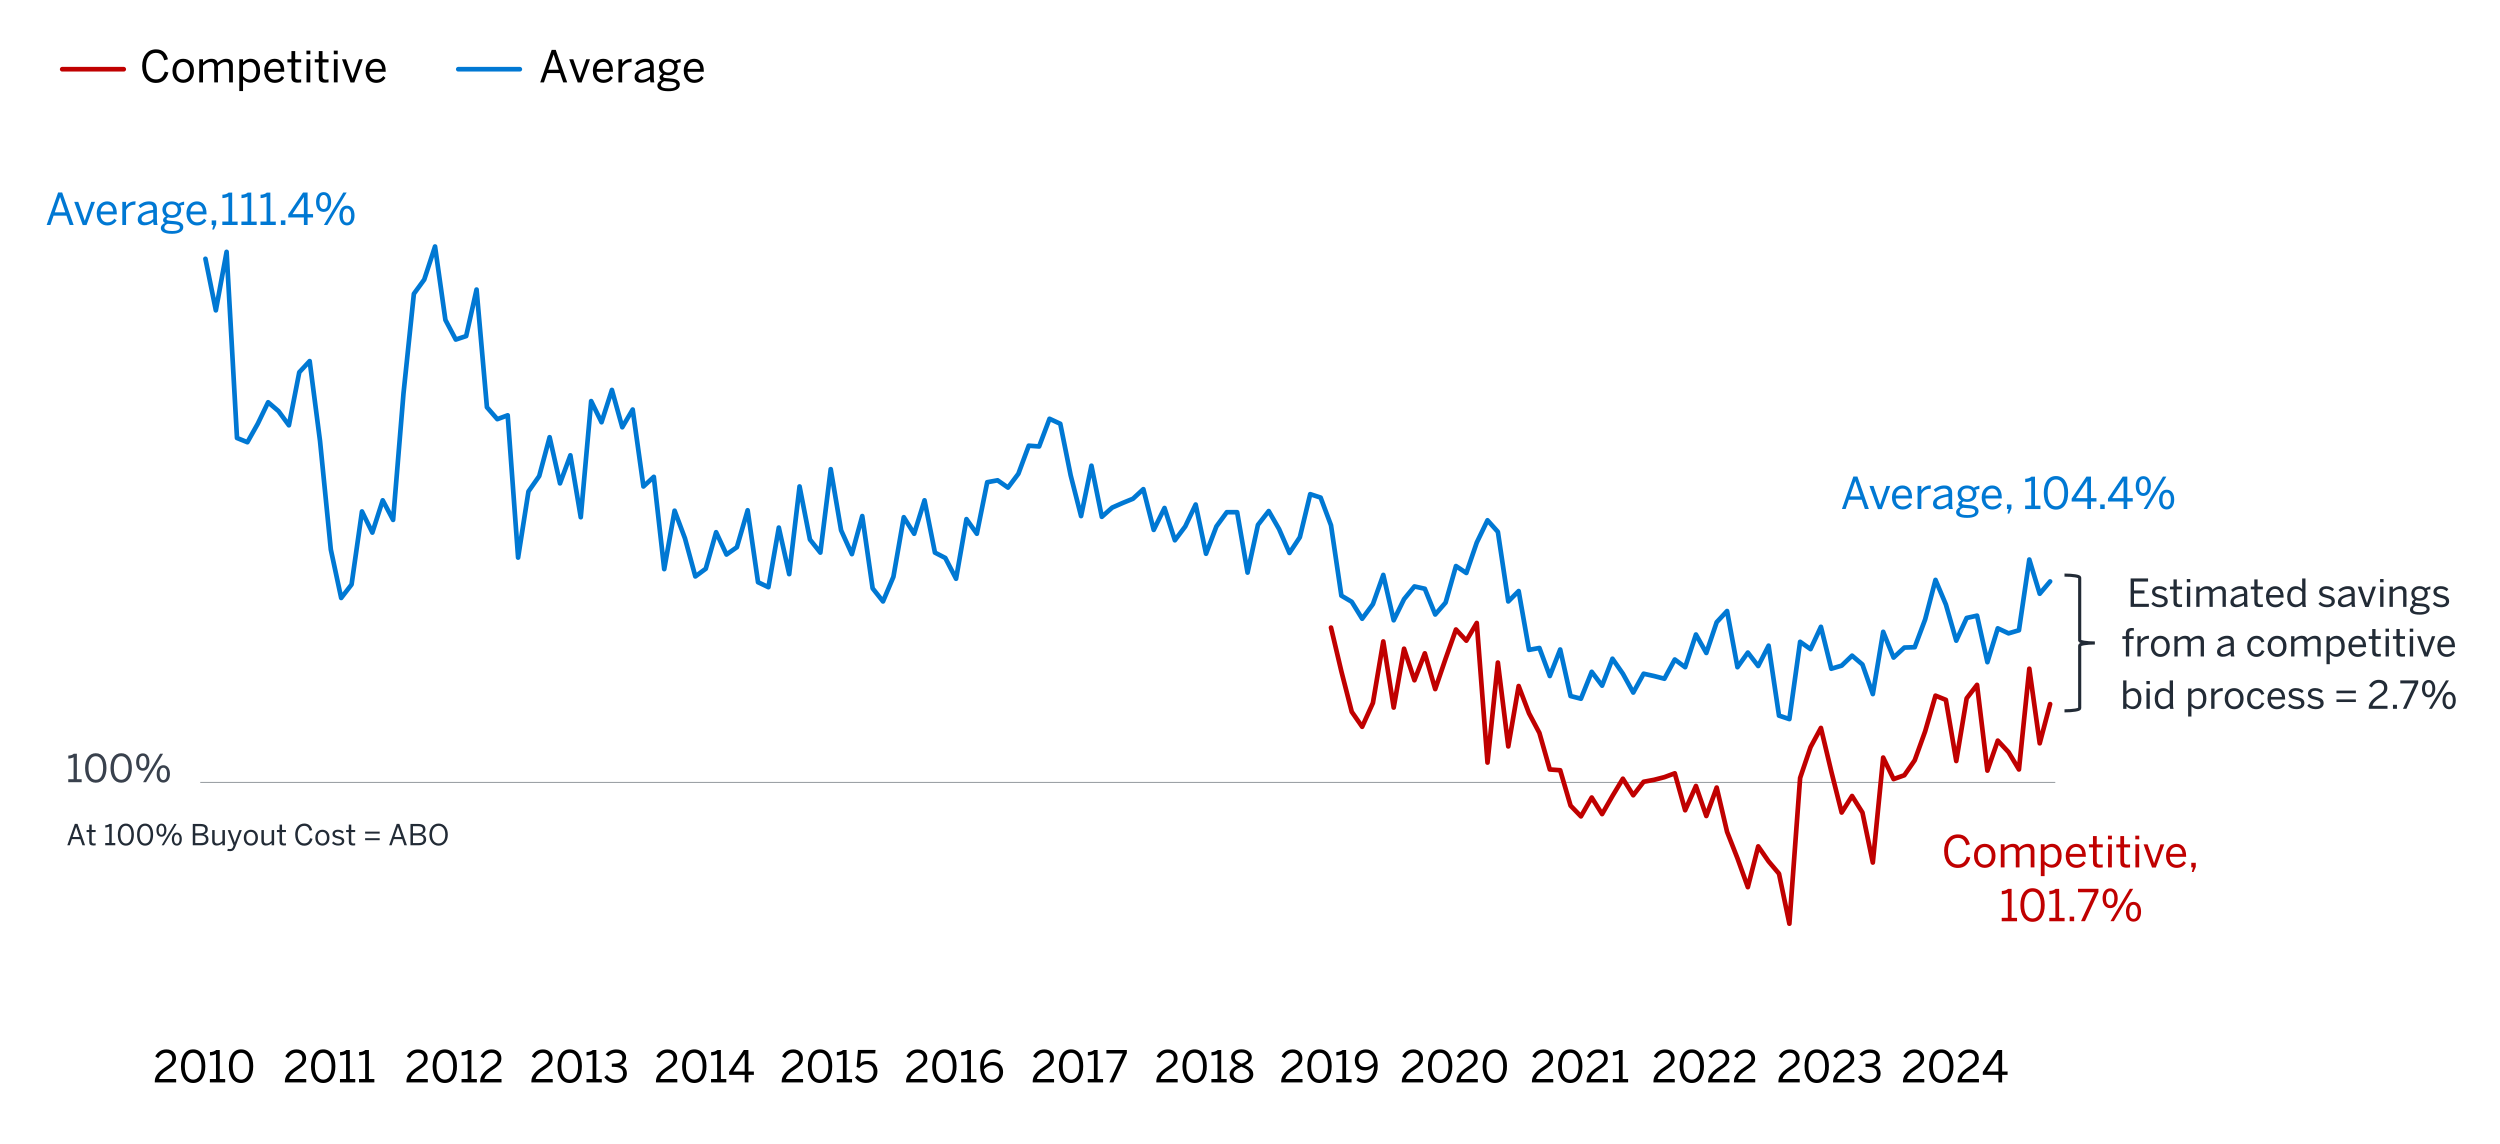 <?xml version="1.0" encoding="UTF-8"?><svg id="a" xmlns="http://www.w3.org/2000/svg" viewBox="0 0 800 366"><defs><style>.b{fill:#c00000;}.c{fill:#222b36;}.d{stroke:#7a8086;stroke-width:.25px;}.d,.e,.f,.g{fill:none;}.d,.f,.g{stroke-linejoin:round;}.e{stroke:#222b36;stroke-miterlimit:8;}.h{fill:#39414d;}.f{stroke:#c00000;}.f,.g{stroke-linecap:round;stroke-width:1.5px;}.i{fill:#0078d3;}.g{stroke:#0078d3;}</style></defs><line class="d" x1="64.08" y1="250.35" x2="657.69" y2="250.35"/><polyline class="f" points="425.92 200.83 429.24 214.85 432.56 227.77 435.89 232.57 439.33 224.94 442.65 205.26 445.98 226.42 449.3 207.59 452.62 217.68 455.94 209.07 459.27 220.51 462.59 210.79 465.91 201.44 469.23 205.01 472.56 199.35 476 244.02 479.32 212.02 482.65 238.85 485.97 219.53 489.29 228.27 492.61 234.54 495.94 246.23 499.26 246.48 502.58 257.8 505.9 261.24 509.35 255.21 512.67 260.51 515.99 254.72 519.32 249.19 522.64 254.48 525.96 250.17 529.28 249.55 532.61 248.69 535.93 247.46 539.25 259.28 542.7 251.52 546.02 261.12 549.34 252.02 552.66 266.17 555.99 274.66 559.31 283.89 562.63 270.84 565.95 275.64 569.28 279.58 572.6 295.58 576.04 248.94 579.37 239.09 582.69 232.94 586.01 246.85 589.33 260.01 592.66 254.72 595.98 260.01 599.3 276.01 602.62 242.42 605.95 249.31 609.39 248.08 612.71 243.28 616.04 234.05 619.36 222.61 622.68 223.96 626 243.52 629.33 223.47 632.65 219.16 635.97 246.6 639.29 237 642.74 240.69 646.06 246.23 649.38 213.99 652.71 237.86 656.03 225.31"/><polyline class="g" points="65.74 82.82 69.07 99.31 72.51 80.6 75.84 140.16 79.16 141.51 82.48 135.61 85.8 128.72 89.12 131.55 92.45 136.1 95.77 119.12 99.09 115.55 102.41 141.15 105.86 175.85 109.18 191.35 112.5 187.04 115.83 163.66 119.15 170.43 122.47 160.1 125.79 166.37 129.12 125.89 132.44 94.02 135.76 89.46 139.21 78.88 142.53 102.38 145.85 108.66 149.17 107.55 152.5 92.66 155.82 130.32 159.14 134.13 162.46 132.9 165.79 178.43 169.11 157.26 172.55 152.34 175.88 139.91 179.2 154.68 182.52 145.7 185.84 165.51 189.17 128.35 192.49 135.12 195.81 124.78 199.13 136.72 202.46 131.05 205.9 155.67 209.22 152.59 212.55 182.12 215.87 163.42 219.19 172.28 222.51 184.46 225.84 182 229.16 170.31 232.48 177.45 235.8 175.11 239.25 163.29 242.57 186.31 245.89 187.9 249.22 168.83 252.54 183.72 255.86 155.67 259.18 172.65 262.51 176.83 265.83 150.13 269.15 169.69 272.6 177.32 275.92 165.14 279.24 188.27 282.56 192.46 285.89 184.58 289.21 165.51 292.53 170.8 295.85 160.1 299.18 176.83 302.5 178.55 305.94 185.2 309.27 166.12 312.59 170.8 315.91 154.31 319.23 153.7 322.56 156.03 325.88 151.6 329.2 142.62 332.52 142.87 335.85 134.01 339.29 135.61 342.61 152.1 345.94 165.14 349.26 149.02 352.58 165.39 355.9 162.43 359.23 160.96 362.55 159.6 365.87 156.53 369.19 169.57 372.64 162.56 375.96 172.89 379.28 168.46 382.61 161.45 385.93 177.2 389.25 168.46 392.57 163.91 395.89 163.91 399.22 183.23 402.54 167.97 405.99 163.54 409.31 169.32 412.63 176.95 415.95 171.91 419.27 158.13 422.6 159.23 425.92 168.09 429.24 190.61 432.56 192.58 435.89 198 439.33 193.32 442.65 183.97 445.98 198.49 449.3 191.72 452.62 187.66 455.94 188.4 459.27 196.64 462.59 192.83 465.91 181.14 469.23 183.35 472.56 173.63 476 166.49 479.32 170.19 482.65 192.46 485.97 189.14 489.29 207.96 492.61 207.35 495.94 216.33 499.26 207.84 502.58 222.73 505.9 223.59 509.35 214.98 512.67 219.41 515.99 210.79 519.32 215.59 522.64 221.62 525.96 215.59 529.28 216.33 532.61 217.19 535.93 211.04 539.25 213.5 542.7 203.04 546.02 208.95 549.34 199.1 552.66 195.53 555.99 213.5 559.31 208.82 562.63 213.13 565.95 206.61 569.28 229 572.6 230.11 576.04 205.38 579.37 207.72 582.69 200.58 586.01 213.99 589.33 213.01 592.66 209.81 595.98 212.64 599.3 222.11 602.62 202.18 605.95 210.42 609.39 207.22 612.71 207.1 616.04 198.24 619.36 185.57 622.68 193.44 626 205.01 629.33 197.75 632.65 197.01 635.97 211.9 639.29 201.07 642.74 202.67 646.06 201.69 649.38 179.05 652.71 190 656.03 186.06"/><path class="b" d="M622.11,272.34c0-3.24,1.81-5.34,4.4-5.34,2.2,0,3.36,1.27,3.84,3.18l-1.18.32c-.45-1.57-1.16-2.37-2.67-2.37-1.93,0-3.14,1.62-3.14,4.19,0,2.75,1.23,4.31,3.17,4.31,1.47,0,2.38-.83,2.82-2.51l1.16.27c-.5,2.04-1.82,3.36-3.99,3.36-2.63,0-4.4-2.03-4.4-5.42Z"/><path class="b" d="M631.68,273.87c0-2.55,1.62-3.85,3.45-3.85s3.43,1.3,3.43,3.85-1.62,3.85-3.43,3.85-3.45-1.32-3.45-3.85ZM637.34,273.87c0-1.54-.74-2.82-2.21-2.82s-2.23,1.15-2.23,2.82c0,1.57.73,2.83,2.23,2.83,1.4,0,2.21-1.13,2.21-2.83Z"/><path class="b" d="M640.25,277.57v-7.4h1.21v1.12c.7-.7,1.55-1.27,2.66-1.27,1.25,0,1.78.53,2.03,1.3.71-.7,1.62-1.3,2.73-1.3,1.51,0,2.14.88,2.14,2.21v5.34h-1.2v-5.07c0-.98-.32-1.44-1.29-1.44-.83,0-1.51.46-2.28,1.19v5.32h-1.2v-5.07c0-.98-.32-1.44-1.29-1.44-.81,0-1.51.46-2.3,1.19v5.32h-1.21Z"/><path class="b" d="M653.06,280.37v-10.2h1.21v1.02c.56-.62,1.33-1.18,2.44-1.18,1.69,0,3.01,1.26,3.01,3.84s-1.33,3.82-3.14,3.82c-.91,0-1.68-.41-2.31-1.06v3.75h-1.21ZM658.51,273.87c0-1.89-.9-2.82-2.09-2.82-.85,0-1.54.46-2.16,1.13v3.39c.64.73,1.36,1.12,2.14,1.12,1.29,0,2.1-.87,2.1-2.83Z"/><path class="b" d="M661.03,273.87c0-2.69,1.79-3.85,3.35-3.85,1.75,0,3.08,1.23,3.08,3.91v.25h-5.23c.04,1.67,1.01,2.56,2.23,2.56,1.06,0,1.67-.43,2.23-1.2l.7.62c-.69.98-1.62,1.57-3.01,1.57-1.75,0-3.35-1.27-3.35-3.85ZM666.31,273.24c-.1-1.32-.73-2.21-1.95-2.21-1,0-1.93.69-2.1,2.21h4.05Z"/><path class="b" d="M669.75,275.78v-4.61h-1.29v-.99h1.29v-2.63h1.21v2.63h1.92v.99h-1.92v4.34c0,.78.25,1.18,1.15,1.18.27,0,.56-.04.76-.1v.99c-.21.04-.67.08-1.05.08-1.55,0-2.06-.6-2.06-1.89Z"/><path class="b" d="M674.55,268.59v-1.18h1.26v1.18h-1.26ZM674.58,277.57v-7.4h1.21v7.4h-1.21Z"/><path class="b" d="M678.5,275.78v-4.61h-1.29v-.99h1.29v-2.63h1.21v2.63h1.92v.99h-1.92v4.34c0,.78.25,1.18,1.15,1.18.27,0,.56-.04.76-.1v.99c-.21.04-.67.08-1.05.08-1.55,0-2.06-.6-2.06-1.89Z"/><path class="b" d="M683.3,268.59v-1.18h1.26v1.18h-1.26ZM683.33,277.57v-7.4h1.21v7.4h-1.21Z"/><path class="b" d="M688.65,277.6l-2.72-7.42h1.29l2.07,6h.03l2.04-6h1.21l-2.7,7.42h-1.22Z"/><path class="b" d="M693.13,273.87c0-2.69,1.79-3.85,3.35-3.85,1.75,0,3.08,1.23,3.08,3.91v.25h-5.23c.04,1.67,1.01,2.56,2.23,2.56,1.06,0,1.67-.43,2.23-1.2l.7.62c-.69.98-1.62,1.57-3.01,1.57-1.75,0-3.35-1.27-3.35-3.85ZM698.41,273.24c-.1-1.32-.73-2.21-1.95-2.21-1,0-1.93.69-2.1,2.21h4.05Z"/><path class="b" d="M701.38,279.04l.38-1.47h-.55v-1.47h1.44v1.3l-.71,1.64h-.56Z"/><path class="b" d="M640.55,294.79v-1.09h1.95v-7.98c-.5.27-1.32.48-1.92.48v-1.09c.8-.03,1.51-.24,1.98-.67h1.15v9.27h1.74v1.09h-4.89Z"/><path class="b" d="M646.52,289.61c0-3.24,1.43-5.38,3.91-5.38s3.88,2.14,3.88,5.38-1.39,5.38-3.88,5.38-3.91-2.14-3.91-5.38ZM653.08,289.61c0-2.82-1.04-4.29-2.66-4.29s-2.68,1.47-2.68,4.29,1.04,4.3,2.68,4.3,2.66-1.48,2.66-4.3Z"/><path class="b" d="M655.77,294.79v-1.09h1.95v-7.98c-.5.27-1.32.48-1.92.48v-1.09c.8-.03,1.51-.24,1.98-.67h1.15v9.27h1.74v1.09h-4.89Z"/><path class="b" d="M662.29,294.79v-1.47h1.44v1.47h-1.44Z"/><path class="b" d="M665.92,294.79l4.29-9.26h-5.25v-1.11h6.54v1.04l-4.31,9.33h-1.26Z"/><path class="b" d="M672.82,287.47c0-1.95.95-3.19,2.44-3.19s2.4,1.23,2.4,3.15-.88,3.18-2.41,3.18-2.42-1.27-2.42-3.14ZM676.59,287.45c0-1.37-.48-2.26-1.34-2.26s-1.34.94-1.34,2.23c0,1.37.46,2.26,1.36,2.26s1.33-.94,1.33-2.23ZM675.34,294.79l6.19-10.37h1.09l-6.19,10.37h-1.09ZM680.3,291.79c0-1.95.95-3.19,2.44-3.19s2.4,1.23,2.4,3.15-.9,3.18-2.42,3.18-2.41-1.29-2.41-3.14ZM684.07,291.77c0-1.37-.48-2.24-1.36-2.24s-1.34.94-1.34,2.23c0,1.37.46,2.27,1.36,2.27s1.34-.97,1.34-2.25Z"/><path class="i" d="M14.93,71.99l3.67-10.41h1.29l3.67,10.41h-1.27l-1.02-2.97h-4.12l-1.02,2.97h-1.19ZM17.53,67.94h3.36l-1.65-4.86h-.03l-1.68,4.86Z"/><path class="i" d="M26.47,72.02l-2.72-7.42h1.29l2.07,6h.03l2.05-6h1.2l-2.7,7.42h-1.22Z"/><path class="i" d="M30.95,68.29c0-2.69,1.79-3.85,3.35-3.85,1.75,0,3.08,1.23,3.08,3.91v.25h-5.22c.04,1.67,1.01,2.56,2.23,2.56,1.06,0,1.67-.43,2.23-1.2l.7.62c-.69.98-1.62,1.57-3.01,1.57-1.75,0-3.35-1.27-3.35-3.85ZM36.23,67.66c-.1-1.32-.73-2.21-1.95-2.21-.99,0-1.93.69-2.1,2.21h4.05Z"/><path class="i" d="M39.14,71.99v-7.4h1.2v1.37h.03c.55-.85,1.41-1.53,2.86-1.53h.15l-.08,1.12s-.31-.01-.35-.01c-1.18,0-2.06.62-2.61,1.67v4.78h-1.2Z"/><path class="i" d="M44.08,70.24c0-1.5,1.27-2.56,4.94-3.08v-.34c0-.92-.49-1.37-1.4-1.37-1.12,0-1.95.49-2.68,1.12l-.63-.76c.85-.78,1.96-1.37,3.43-1.37,1.77,0,2.47.92,2.47,2.47v3.26c0,.9.06,1.44.21,1.82h-1.23c-.1-.31-.17-.6-.17-1.02-.83.77-1.75,1.13-2.86,1.13-1.27,0-2.09-.67-2.09-1.86ZM49.03,70.07v-2.07c-2.82.45-3.75,1.13-3.75,2.06,0,.71.48,1.09,1.25,1.09.98,0,1.82-.41,2.51-1.08Z"/><path class="i" d="M51.47,73c0-.76.52-1.32,1.34-1.64-.42-.2-.63-.5-.63-.94,0-.48.39-.88.92-1.19-.71-.46-1.13-1.21-1.13-2.13,0-1.55,1.25-2.66,3.01-2.66.91,0,1.67.31,2.19.77.45-.34,1.15-.62,1.75-.69v1.06c-.41,0-.9.07-1.33.24.24.34.38.77.38,1.27,0,1.6-1.26,2.63-2.98,2.63-.43,0-.8-.07-1.18-.18-.31.14-.52.32-.52.57,0,.31.24.45,1.02.52l1.51.13c1.88.13,2.83.73,2.83,1.92,0,1.4-1.47,2.14-3.61,2.14-2.49,0-3.57-.71-3.57-1.83ZM57.55,72.8c0-.66-.49-.95-2.04-1.06l-1.4-.1c-.14-.01-.28-.03-.42-.04-.71.25-1.09.71-1.09,1.22,0,.74.77,1.11,2.61,1.11,1.47,0,2.35-.45,2.35-1.12ZM56.85,67.13c0-1.08-.67-1.75-1.86-1.75s-1.86.69-1.86,1.75.74,1.72,1.88,1.72,1.85-.66,1.85-1.72Z"/><path class="i" d="M59.66,68.29c0-2.69,1.79-3.85,3.35-3.85,1.75,0,3.08,1.23,3.08,3.91v.25h-5.22c.04,1.67,1.01,2.56,2.23,2.56,1.06,0,1.67-.43,2.23-1.2l.7.62c-.69.98-1.62,1.57-3.01,1.57-1.75,0-3.35-1.27-3.35-3.85ZM64.95,67.66c-.1-1.32-.73-2.21-1.95-2.21-.99,0-1.93.69-2.1,2.21h4.05Z"/><path class="i" d="M67.91,73.46l.38-1.47h-.55v-1.47h1.44v1.3l-.71,1.64h-.56Z"/><path class="i" d="M71.14,71.99v-1.09h1.95v-7.98c-.5.27-1.32.48-1.92.48v-1.09c.8-.03,1.51-.24,1.98-.67h1.15v9.27h1.74v1.09h-4.89Z"/><path class="i" d="M77.25,71.99v-1.09h1.95v-7.98c-.5.27-1.32.48-1.92.48v-1.09c.8-.03,1.51-.24,1.97-.67h1.15v9.27h1.74v1.09h-4.89Z"/><path class="i" d="M83.35,71.99v-1.09h1.95v-7.98c-.5.27-1.32.48-1.92.48v-1.09c.8-.03,1.51-.24,1.98-.67h1.15v9.27h1.74v1.09h-4.89Z"/><path class="i" d="M89.88,71.99v-1.47h1.44v1.47h-1.44Z"/><path class="i" d="M97.24,71.99v-2.4h-5v-.94l4.72-7.03h1.47v6.89h1.75v1.08h-1.75v2.4h-1.19ZM93.6,68.52h3.64v-5.45h-.03l-3.61,5.45Z"/><path class="i" d="M101.13,64.67c0-1.95.95-3.19,2.44-3.19s2.4,1.23,2.4,3.15-.88,3.18-2.41,3.18-2.42-1.27-2.42-3.14ZM104.9,64.65c0-1.37-.48-2.26-1.34-2.26s-1.34.94-1.34,2.23c0,1.37.46,2.26,1.36,2.26s1.33-.94,1.33-2.23ZM103.65,71.99l6.19-10.37h1.09l-6.19,10.37h-1.09ZM108.61,68.99c0-1.95.95-3.19,2.44-3.19s2.4,1.23,2.4,3.15-.9,3.18-2.42,3.18-2.41-1.29-2.41-3.14ZM112.38,68.97c0-1.37-.48-2.24-1.36-2.24s-1.34.94-1.34,2.23c0,1.37.46,2.27,1.36,2.27s1.34-.97,1.34-2.25Z"/><path class="i" d="M589.41,162.89l3.67-10.41h1.29l3.67,10.41h-1.28l-1.02-2.97h-4.12l-1.02,2.97h-1.19ZM592,158.84h3.36l-1.65-4.86h-.03l-1.68,4.86Z"/><path class="i" d="M600.95,162.92l-2.72-7.42h1.29l2.07,6h.03l2.04-6h1.21l-2.7,7.42h-1.22Z"/><path class="i" d="M605.43,159.19c0-2.69,1.79-3.85,3.35-3.85,1.75,0,3.08,1.23,3.08,3.91v.25h-5.23c.04,1.67,1.01,2.56,2.23,2.56,1.06,0,1.67-.43,2.23-1.2l.7.62c-.69.98-1.62,1.57-3.01,1.57-1.75,0-3.35-1.27-3.35-3.85ZM610.71,158.56c-.1-1.32-.73-2.21-1.95-2.21-1,0-1.93.69-2.1,2.21h4.05Z"/><path class="i" d="M613.62,162.89v-7.4h1.21v1.37h.03c.55-.85,1.42-1.53,2.86-1.53h.15l-.08,1.12s-.31-.01-.35-.01c-1.18,0-2.06.62-2.61,1.67v4.78h-1.21Z"/><path class="i" d="M618.56,161.14c0-1.5,1.27-2.56,4.94-3.08v-.34c0-.92-.49-1.37-1.4-1.37-1.12,0-1.95.49-2.68,1.12l-.63-.76c.85-.78,1.96-1.37,3.43-1.37,1.76,0,2.47.92,2.47,2.47v3.26c0,.9.06,1.44.21,1.82h-1.23c-.1-.31-.17-.6-.17-1.02-.83.77-1.75,1.13-2.86,1.13-1.27,0-2.09-.67-2.09-1.86ZM623.5,160.97v-2.07c-2.82.45-3.75,1.13-3.75,2.06,0,.71.48,1.09,1.25,1.09.98,0,1.82-.41,2.51-1.08Z"/><path class="i" d="M625.95,163.9c0-.76.52-1.32,1.34-1.64-.42-.2-.63-.5-.63-.94,0-.48.39-.88.92-1.19-.71-.46-1.13-1.21-1.13-2.13,0-1.55,1.25-2.66,3.01-2.66.91,0,1.67.31,2.19.77.45-.34,1.15-.62,1.75-.69v1.06c-.41,0-.9.07-1.33.24.24.34.38.77.38,1.27,0,1.6-1.26,2.63-2.98,2.63-.43,0-.8-.07-1.18-.18-.31.14-.52.32-.52.57,0,.31.24.45,1.02.52l1.51.13c1.88.13,2.83.73,2.83,1.92,0,1.4-1.47,2.14-3.61,2.14-2.49,0-3.57-.71-3.57-1.83ZM632.03,163.7c0-.66-.49-.95-2.04-1.06l-1.4-.1c-.14-.01-.28-.03-.42-.04-.71.25-1.09.71-1.09,1.22,0,.74.77,1.11,2.61,1.11,1.47,0,2.35-.45,2.35-1.12ZM631.33,158.03c0-1.08-.67-1.75-1.86-1.75s-1.86.69-1.86,1.75.74,1.72,1.88,1.72,1.85-.66,1.85-1.72Z"/><path class="i" d="M634.14,159.19c0-2.69,1.79-3.85,3.35-3.85,1.75,0,3.08,1.23,3.08,3.91v.25h-5.23c.04,1.67,1.01,2.56,2.23,2.56,1.06,0,1.67-.43,2.23-1.2l.7.62c-.69.98-1.62,1.57-3.01,1.57-1.75,0-3.35-1.27-3.35-3.85ZM639.42,158.56c-.1-1.32-.73-2.21-1.95-2.21-1,0-1.93.69-2.1,2.21h4.05Z"/><path class="i" d="M642.39,164.36l.38-1.47h-.55v-1.47h1.44v1.3l-.71,1.64h-.56Z"/><path class="i" d="M648.04,162.89v-1.09h1.95v-7.98c-.5.27-1.32.48-1.92.48v-1.09c.8-.03,1.51-.24,1.98-.67h1.15v9.27h1.74v1.09h-4.89Z"/><path class="i" d="M654.01,157.71c0-3.24,1.43-5.38,3.91-5.38s3.88,2.14,3.88,5.38-1.39,5.38-3.88,5.38-3.91-2.14-3.91-5.38ZM660.58,157.71c0-2.82-1.04-4.29-2.66-4.29s-2.68,1.47-2.68,4.29,1.04,4.3,2.68,4.3,2.66-1.48,2.66-4.3Z"/><path class="i" d="M667.93,162.89v-2.4h-5v-.94l4.72-7.03h1.47v6.89h1.75v1.08h-1.75v2.4h-1.19ZM664.28,159.41h3.64v-5.45h-.03l-3.61,5.45Z"/><path class="i" d="M672.07,162.89v-1.47h1.44v1.47h-1.44Z"/><path class="i" d="M679.55,162.89v-2.4h-5v-.94l4.72-7.03h1.47v6.89h1.75v1.08h-1.75v2.4h-1.19ZM675.9,159.41h3.64v-5.45h-.03l-3.61,5.45Z"/><path class="i" d="M683.43,155.56c0-1.95.95-3.19,2.44-3.19s2.4,1.23,2.4,3.15-.88,3.18-2.41,3.18-2.42-1.27-2.42-3.14ZM687.2,155.55c0-1.37-.48-2.26-1.34-2.26s-1.34.94-1.34,2.23c0,1.37.46,2.26,1.36,2.26s1.33-.94,1.33-2.23ZM685.96,162.89l6.19-10.37h1.09l-6.19,10.37h-1.09ZM690.91,159.89c0-1.95.95-3.19,2.44-3.19s2.4,1.23,2.4,3.15-.9,3.18-2.42,3.18-2.41-1.29-2.41-3.14ZM694.68,159.86c0-1.37-.48-2.24-1.36-2.24s-1.34.94-1.34,2.23c0,1.37.46,2.27,1.36,2.27s1.34-.97,1.34-2.25Z"/><path d="M49.53,346.36v-.22c0-1.5.67-2.9,3.4-4.65,1.56-.99,2.19-1.62,2.19-2.73s-.71-1.86-1.95-1.86c-1.06,0-1.92.59-2.54,1.71l-.95-.59c.76-1.37,1.93-2.21,3.54-2.21,1.92,0,3.1,1.18,3.1,2.87,0,1.36-.62,2.28-2.61,3.54-1.81,1.15-2.69,2.17-2.8,3.05h5.46v1.09h-6.85Z"/><path d="M57.91,341.18c0-3.24,1.43-5.38,3.91-5.38s3.88,2.14,3.88,5.38-1.39,5.38-3.88,5.38-3.91-2.14-3.91-5.38ZM64.48,341.18c0-2.82-1.04-4.29-2.66-4.29s-2.68,1.47-2.68,4.29,1.04,4.3,2.68,4.3,2.66-1.48,2.66-4.3Z"/><path d="M67.16,346.36v-1.09h1.95v-7.98c-.5.27-1.32.48-1.92.48v-1.09c.8-.03,1.51-.24,1.98-.67h1.15v9.27h1.74v1.09h-4.89Z"/><path d="M73.24,341.18c0-3.24,1.43-5.38,3.91-5.38s3.88,2.14,3.88,5.38-1.39,5.38-3.88,5.38-3.91-2.14-3.91-5.38ZM79.81,341.18c0-2.82-1.04-4.29-2.66-4.29s-2.68,1.47-2.68,4.29,1.04,4.3,2.68,4.3,2.66-1.48,2.66-4.3Z"/><path d="M91.16,346.36v-.22c0-1.5.67-2.9,3.4-4.65,1.56-.99,2.19-1.62,2.19-2.73s-.71-1.86-1.95-1.86c-1.06,0-1.92.59-2.54,1.71l-.95-.59c.76-1.37,1.93-2.21,3.54-2.21,1.92,0,3.1,1.18,3.1,2.87,0,1.36-.62,2.28-2.61,3.54-1.81,1.15-2.69,2.17-2.8,3.05h5.46v1.09h-6.85Z"/><path d="M99.53,341.18c0-3.24,1.43-5.38,3.91-5.38s3.88,2.14,3.88,5.38-1.39,5.38-3.88,5.38-3.91-2.14-3.91-5.38ZM106.1,341.18c0-2.82-1.04-4.29-2.66-4.29s-2.68,1.47-2.68,4.29,1.04,4.3,2.68,4.3,2.66-1.48,2.66-4.3Z"/><path d="M108.79,346.36v-1.09h1.95v-7.98c-.5.27-1.32.48-1.92.48v-1.09c.8-.03,1.51-.24,1.97-.67h1.15v9.27h1.74v1.09h-4.89Z"/><path d="M114.89,346.36v-1.09h1.95v-7.98c-.5.27-1.32.48-1.92.48v-1.09c.8-.03,1.51-.24,1.98-.67h1.15v9.27h1.74v1.09h-4.89Z"/><path d="M130.06,346.36v-.22c0-1.5.67-2.9,3.4-4.65,1.56-.99,2.19-1.62,2.19-2.73s-.71-1.86-1.95-1.86c-1.06,0-1.92.59-2.54,1.71l-.95-.59c.76-1.37,1.93-2.21,3.54-2.21,1.92,0,3.1,1.18,3.1,2.87,0,1.36-.62,2.28-2.61,3.54-1.81,1.15-2.69,2.17-2.8,3.05h5.46v1.09h-6.85Z"/><path d="M138.44,341.18c0-3.24,1.43-5.38,3.91-5.38s3.88,2.14,3.88,5.38-1.39,5.38-3.88,5.38-3.91-2.14-3.91-5.38ZM145.01,341.18c0-2.82-1.04-4.29-2.66-4.29s-2.68,1.47-2.68,4.29,1.04,4.3,2.68,4.3,2.66-1.48,2.66-4.3Z"/><path d="M147.69,346.36v-1.09h1.95v-7.98c-.5.27-1.32.48-1.92.48v-1.09c.8-.03,1.51-.24,1.98-.67h1.15v9.27h1.74v1.09h-4.89Z"/><path d="M153.65,346.36v-.22c0-1.5.67-2.9,3.4-4.65,1.56-.99,2.19-1.62,2.19-2.73s-.71-1.86-1.95-1.86c-1.06,0-1.92.59-2.54,1.71l-.95-.59c.76-1.37,1.93-2.21,3.54-2.21,1.92,0,3.1,1.18,3.1,2.87,0,1.36-.62,2.28-2.61,3.54-1.81,1.15-2.69,2.17-2.8,3.05h5.46v1.09h-6.85Z"/><path d="M170.04,346.36v-.22c0-1.5.67-2.9,3.4-4.65,1.56-.99,2.19-1.62,2.19-2.73s-.71-1.86-1.95-1.86c-1.06,0-1.92.59-2.54,1.71l-.95-.59c.76-1.37,1.93-2.21,3.54-2.21,1.92,0,3.1,1.18,3.1,2.87,0,1.36-.62,2.28-2.61,3.54-1.81,1.15-2.69,2.17-2.8,3.05h5.46v1.09h-6.85Z"/><path d="M178.41,341.18c0-3.24,1.43-5.38,3.91-5.38s3.88,2.14,3.88,5.38-1.39,5.38-3.88,5.38-3.91-2.14-3.91-5.38ZM184.98,341.18c0-2.82-1.04-4.29-2.66-4.29s-2.68,1.47-2.68,4.29,1.04,4.3,2.68,4.3,2.66-1.48,2.66-4.3Z"/><path d="M187.67,346.36v-1.09h1.95v-7.98c-.5.27-1.32.48-1.92.48v-1.09c.8-.03,1.51-.24,1.98-.67h1.15v9.27h1.74v1.09h-4.89Z"/><path d="M193.38,344.67l.9-.67c.74,1.06,1.67,1.48,2.76,1.48,1.44,0,2.35-.73,2.35-1.96,0-1.44-.91-2.13-3.19-2.13h-.42v-1.02h.49c2.14,0,2.87-.66,2.87-1.81,0-.98-.59-1.65-2.06-1.65-.99,0-1.83.46-2.44,1.18l-.8-.74c.77-.9,1.92-1.53,3.33-1.53,2.2,0,3.18,1.18,3.18,2.59,0,1.3-.77,2.17-2.02,2.45,1.54.31,2.27,1.22,2.27,2.69,0,1.75-1.39,3.01-3.57,3.01-1.55,0-2.86-.67-3.66-1.89Z"/><path d="M209.9,346.36v-.22c0-1.5.67-2.9,3.4-4.65,1.56-.99,2.19-1.62,2.19-2.73s-.71-1.86-1.95-1.86c-1.06,0-1.92.59-2.54,1.71l-.95-.59c.76-1.37,1.93-2.21,3.54-2.21,1.92,0,3.1,1.18,3.1,2.87,0,1.36-.62,2.28-2.61,3.54-1.81,1.15-2.69,2.17-2.8,3.05h5.46v1.09h-6.85Z"/><path d="M218.28,341.18c0-3.24,1.43-5.38,3.91-5.38s3.88,2.14,3.88,5.38-1.39,5.38-3.88,5.38-3.91-2.14-3.91-5.38ZM224.84,341.18c0-2.82-1.04-4.29-2.66-4.29s-2.68,1.47-2.68,4.29,1.04,4.3,2.68,4.3,2.66-1.48,2.66-4.3Z"/><path d="M227.53,346.36v-1.09h1.95v-7.98c-.5.27-1.32.48-1.92.48v-1.09c.8-.03,1.51-.24,1.97-.67h1.15v9.27h1.74v1.09h-4.89Z"/><path d="M238.3,346.36v-2.4h-5v-.94l4.72-7.03h1.47v6.89h1.75v1.08h-1.75v2.4h-1.19ZM234.66,342.89h3.64v-5.45h-.03l-3.61,5.45Z"/><path d="M250.14,346.36v-.22c0-1.5.67-2.9,3.4-4.65,1.56-.99,2.19-1.62,2.19-2.73s-.71-1.86-1.95-1.86c-1.06,0-1.92.59-2.54,1.71l-.95-.59c.76-1.37,1.93-2.21,3.54-2.21,1.92,0,3.1,1.18,3.1,2.87,0,1.36-.62,2.28-2.61,3.54-1.81,1.15-2.69,2.17-2.8,3.05h5.46v1.09h-6.85Z"/><path d="M258.52,341.18c0-3.24,1.43-5.38,3.91-5.38s3.88,2.14,3.88,5.38-1.39,5.38-3.88,5.38-3.91-2.14-3.91-5.38ZM265.09,341.18c0-2.82-1.04-4.29-2.66-4.29s-2.68,1.47-2.68,4.29,1.04,4.3,2.68,4.3,2.66-1.48,2.66-4.3Z"/><path d="M267.77,346.36v-1.09h1.95v-7.98c-.5.27-1.32.48-1.92.48v-1.09c.8-.03,1.51-.24,1.97-.67h1.15v9.27h1.74v1.09h-4.89Z"/><path d="M273.59,344.79l.83-.76c.66.83,1.47,1.44,2.66,1.44,1.69,0,2.47-1.19,2.47-2.52,0-1.58-.92-2.41-2.26-2.41-1.01,0-1.72.42-2.28,1.2l-.88-.31.41-5.45h5.63l-.1,1.11h-4.54l-.25,3.31c.48-.53,1.16-.9,2.26-.9,1.93,0,3.24,1.33,3.24,3.39s-1.39,3.66-3.66,3.66c-1.54,0-2.77-.71-3.52-1.77Z"/><path d="M289.94,346.36v-.22c0-1.5.67-2.9,3.4-4.65,1.56-.99,2.19-1.62,2.19-2.73s-.71-1.86-1.95-1.86c-1.06,0-1.92.59-2.54,1.71l-.95-.59c.76-1.37,1.93-2.21,3.54-2.21,1.92,0,3.1,1.18,3.1,2.87,0,1.36-.62,2.28-2.61,3.54-1.81,1.15-2.69,2.17-2.8,3.05h5.46v1.09h-6.85Z"/><path d="M298.31,341.18c0-3.24,1.43-5.38,3.91-5.38s3.88,2.14,3.88,5.38-1.39,5.38-3.88,5.38-3.91-2.14-3.91-5.38ZM304.88,341.18c0-2.82-1.04-4.29-2.66-4.29s-2.68,1.47-2.68,4.29,1.04,4.3,2.68,4.3,2.66-1.48,2.66-4.3Z"/><path d="M307.56,346.36v-1.09h1.95v-7.98c-.5.27-1.32.48-1.92.48v-1.09c.8-.03,1.51-.24,1.97-.67h1.15v9.27h1.74v1.09h-4.89Z"/><path d="M313.64,341.36c0-3.33,1.79-5.56,4.2-5.56,1.15,0,1.98.36,2.54.81l-.62.91c-.52-.39-1.06-.64-1.96-.64-1.79,0-2.93,1.81-2.96,4.27.67-.7,1.62-1.32,2.89-1.32,2.12,0,3.26,1.3,3.26,3.25s-1.48,3.47-3.57,3.47-3.78-1.67-3.78-5.2ZM319.8,343.11c0-1.29-.64-2.23-2.25-2.23-1.09,0-2.1.6-2.68,1.37.2,2.27,1.26,3.25,2.62,3.25s2.31-.88,2.31-2.4Z"/><path d="M330.46,346.36v-.22c0-1.5.67-2.9,3.4-4.65,1.56-.99,2.19-1.62,2.19-2.73s-.71-1.86-1.95-1.86c-1.06,0-1.92.59-2.54,1.71l-.95-.59c.76-1.37,1.93-2.21,3.54-2.21,1.92,0,3.1,1.18,3.1,2.87,0,1.36-.62,2.28-2.61,3.54-1.81,1.15-2.69,2.17-2.8,3.05h5.46v1.09h-6.85Z"/><path d="M338.84,341.18c0-3.24,1.43-5.38,3.91-5.38s3.88,2.14,3.88,5.38-1.39,5.38-3.88,5.38-3.91-2.14-3.91-5.38ZM345.41,341.18c0-2.82-1.04-4.29-2.66-4.29s-2.68,1.47-2.68,4.29,1.04,4.3,2.68,4.3,2.66-1.48,2.66-4.3Z"/><path d="M348.09,346.36v-1.09h1.95v-7.98c-.5.27-1.32.48-1.92.48v-1.09c.8-.03,1.51-.24,1.97-.67h1.15v9.27h1.74v1.09h-4.89Z"/><path d="M355.01,346.36l4.29-9.26h-5.25v-1.11h6.54v1.04l-4.31,9.33h-1.26Z"/><path d="M370.02,346.36v-.22c0-1.5.67-2.9,3.4-4.65,1.56-.99,2.19-1.62,2.19-2.73s-.71-1.86-1.95-1.86c-1.06,0-1.92.59-2.54,1.71l-.95-.59c.76-1.37,1.93-2.21,3.54-2.21,1.92,0,3.1,1.18,3.1,2.87,0,1.36-.62,2.28-2.61,3.54-1.81,1.15-2.69,2.17-2.8,3.05h5.46v1.09h-6.85Z"/><path d="M378.39,341.18c0-3.24,1.43-5.38,3.91-5.38s3.88,2.14,3.88,5.38-1.39,5.38-3.88,5.38-3.91-2.14-3.91-5.38ZM384.96,341.18c0-2.82-1.04-4.29-2.66-4.29s-2.68,1.47-2.68,4.29,1.04,4.3,2.68,4.3,2.66-1.48,2.66-4.3Z"/><path d="M387.64,346.36v-1.09h1.95v-7.98c-.5.27-1.32.48-1.92.48v-1.09c.8-.03,1.51-.24,1.97-.67h1.15v9.27h1.74v1.09h-4.89Z"/><path d="M393.49,343.83c0-1.43,1.04-2.26,2.66-2.94-1.36-.63-2.19-1.29-2.19-2.56s1.2-2.55,3.32-2.55,3.29,1.27,3.29,2.55c0,1.2-.8,1.89-2.2,2.52,1.68.73,2.68,1.46,2.68,2.98s-1.39,2.76-3.77,2.76-3.8-1.2-3.8-2.76ZM399.84,343.75c0-1.09-.92-1.69-2.63-2.41-1.68.76-2.48,1.37-2.48,2.41s1.05,1.81,2.56,1.81,2.55-.7,2.55-1.81ZM399.39,338.39c0-.78-.64-1.58-2.1-1.58s-2.12.76-2.12,1.54c0,.95.69,1.4,2.17,2.04,1.44-.64,2.04-1.09,2.04-2Z"/><path d="M409.98,346.36v-.22c0-1.5.67-2.9,3.4-4.65,1.55-.99,2.18-1.62,2.18-2.73s-.71-1.86-1.95-1.86c-1.07,0-1.92.59-2.54,1.71l-.95-.59c.76-1.37,1.93-2.21,3.54-2.21,1.92,0,3.1,1.18,3.1,2.87,0,1.36-.62,2.28-2.61,3.54-1.81,1.15-2.69,2.17-2.8,3.05h5.46v1.09h-6.85Z"/><path d="M418.35,341.18c0-3.24,1.43-5.38,3.91-5.38s3.88,2.14,3.88,5.38-1.39,5.38-3.88,5.38-3.91-2.14-3.91-5.38ZM424.92,341.18c0-2.82-1.04-4.29-2.66-4.29s-2.68,1.47-2.68,4.29,1.04,4.3,2.68,4.3,2.66-1.48,2.66-4.3Z"/><path d="M427.6,346.36v-1.09h1.95v-7.98c-.5.27-1.32.48-1.92.48v-1.09c.8-.03,1.51-.24,1.98-.67h1.15v9.27h1.74v1.09h-4.89Z"/><path d="M434.04,345.66l.6-.91c.56.43,1.13.74,2.09.74,1.79,0,2.91-1.82,2.94-4.29-.67.7-1.62,1.32-2.89,1.32-2.1,0-3.25-1.3-3.25-3.25s1.49-3.47,3.57-3.47,3.77,1.67,3.77,5.2c0,3.33-1.78,5.56-4.19,5.56-1.19,0-2.07-.41-2.65-.9ZM439.65,340.1c-.18-2.27-1.25-3.24-2.61-3.24s-2.31.87-2.31,2.38c0,1.29.63,2.23,2.25,2.23,1.08,0,2.09-.6,2.66-1.37Z"/><path d="M448.58,346.36v-.22c0-1.5.67-2.9,3.4-4.65,1.55-.99,2.18-1.62,2.18-2.73s-.71-1.86-1.95-1.86c-1.07,0-1.92.59-2.54,1.71l-.95-.59c.76-1.37,1.93-2.21,3.54-2.21,1.92,0,3.1,1.18,3.1,2.87,0,1.36-.62,2.28-2.61,3.54-1.81,1.15-2.69,2.17-2.8,3.05h5.46v1.09h-6.85Z"/><path d="M456.95,341.18c0-3.24,1.43-5.38,3.91-5.38s3.88,2.14,3.88,5.38-1.39,5.38-3.88,5.38-3.91-2.14-3.91-5.38ZM463.52,341.18c0-2.82-1.04-4.29-2.66-4.29s-2.68,1.47-2.68,4.29,1.04,4.3,2.68,4.3,2.66-1.48,2.66-4.3Z"/><path d="M466.07,346.36v-.22c0-1.5.67-2.9,3.4-4.65,1.55-.99,2.18-1.62,2.18-2.73s-.71-1.86-1.95-1.86c-1.07,0-1.92.59-2.54,1.71l-.95-.59c.76-1.37,1.93-2.21,3.54-2.21,1.92,0,3.1,1.18,3.1,2.87,0,1.36-.62,2.28-2.61,3.54-1.81,1.15-2.69,2.17-2.8,3.05h5.46v1.09h-6.85Z"/><path d="M474.44,341.18c0-3.24,1.43-5.38,3.91-5.38s3.88,2.14,3.88,5.38-1.39,5.38-3.88,5.38-3.91-2.14-3.91-5.38ZM481.01,341.18c0-2.82-1.04-4.29-2.66-4.29s-2.68,1.47-2.68,4.29,1.04,4.3,2.68,4.3,2.66-1.48,2.66-4.3Z"/><path d="M490.21,346.36v-.22c0-1.5.67-2.9,3.4-4.65,1.55-.99,2.18-1.62,2.18-2.73s-.71-1.86-1.95-1.86c-1.07,0-1.92.59-2.54,1.71l-.95-.59c.76-1.37,1.93-2.21,3.54-2.21,1.92,0,3.1,1.18,3.1,2.87,0,1.36-.62,2.28-2.61,3.54-1.81,1.15-2.69,2.17-2.8,3.05h5.46v1.09h-6.85Z"/><path d="M498.58,341.18c0-3.24,1.43-5.38,3.91-5.38s3.88,2.14,3.88,5.38-1.39,5.38-3.88,5.38-3.91-2.14-3.91-5.38ZM505.15,341.18c0-2.82-1.04-4.29-2.66-4.29s-2.68,1.47-2.68,4.29,1.04,4.3,2.68,4.3,2.66-1.48,2.66-4.3Z"/><path d="M507.7,346.36v-.22c0-1.5.67-2.9,3.4-4.65,1.55-.99,2.18-1.62,2.18-2.73s-.71-1.86-1.95-1.86c-1.07,0-1.92.59-2.54,1.71l-.95-.59c.76-1.37,1.93-2.21,3.54-2.21,1.92,0,3.1,1.18,3.1,2.87,0,1.36-.62,2.28-2.61,3.54-1.81,1.15-2.69,2.17-2.8,3.05h5.46v1.09h-6.85Z"/><path d="M516.1,346.36v-1.09h1.95v-7.98c-.5.27-1.32.48-1.92.48v-1.09c.8-.03,1.51-.24,1.98-.67h1.15v9.27h1.74v1.09h-4.89Z"/><path d="M529.1,346.36v-.22c0-1.5.67-2.9,3.4-4.65,1.55-.99,2.18-1.62,2.18-2.73s-.71-1.86-1.95-1.86c-1.07,0-1.92.59-2.54,1.71l-.95-.59c.76-1.37,1.93-2.21,3.54-2.21,1.92,0,3.1,1.18,3.1,2.87,0,1.36-.62,2.28-2.61,3.54-1.81,1.15-2.69,2.17-2.8,3.05h5.46v1.09h-6.85Z"/><path d="M537.48,341.18c0-3.24,1.43-5.38,3.91-5.38s3.88,2.14,3.88,5.38-1.39,5.38-3.88,5.38-3.91-2.14-3.91-5.38ZM544.04,341.18c0-2.82-1.04-4.29-2.66-4.29s-2.68,1.47-2.68,4.29,1.04,4.3,2.68,4.3,2.66-1.48,2.66-4.3Z"/><path d="M546.59,346.36v-.22c0-1.5.67-2.9,3.4-4.65,1.55-.99,2.18-1.62,2.18-2.73s-.71-1.86-1.95-1.86c-1.07,0-1.92.59-2.54,1.71l-.95-.59c.76-1.37,1.93-2.21,3.54-2.21,1.92,0,3.1,1.18,3.1,2.87,0,1.36-.62,2.28-2.61,3.54-1.81,1.15-2.69,2.17-2.8,3.05h5.46v1.09h-6.85Z"/><path d="M554.85,346.36v-.22c0-1.5.67-2.9,3.4-4.65,1.55-.99,2.18-1.62,2.18-2.73s-.71-1.86-1.95-1.86c-1.07,0-1.92.59-2.54,1.71l-.95-.59c.76-1.37,1.93-2.21,3.54-2.21,1.92,0,3.1,1.18,3.1,2.87,0,1.36-.62,2.28-2.61,3.54-1.81,1.15-2.69,2.17-2.8,3.05h5.46v1.09h-6.85Z"/><path d="M569.09,346.36v-.22c0-1.5.67-2.9,3.4-4.65,1.55-.99,2.18-1.62,2.18-2.73s-.71-1.86-1.95-1.86c-1.06,0-1.92.59-2.54,1.71l-.95-.59c.76-1.37,1.93-2.21,3.54-2.21,1.92,0,3.1,1.18,3.1,2.87,0,1.36-.62,2.28-2.61,3.54-1.81,1.15-2.69,2.17-2.8,3.05h5.46v1.09h-6.85Z"/><path d="M577.46,341.18c0-3.24,1.43-5.38,3.91-5.38s3.88,2.14,3.88,5.38-1.39,5.38-3.88,5.38-3.91-2.14-3.91-5.38ZM584.03,341.18c0-2.82-1.04-4.29-2.66-4.29s-2.68,1.47-2.68,4.29,1.04,4.3,2.68,4.3,2.66-1.48,2.66-4.3Z"/><path d="M586.57,346.36v-.22c0-1.5.67-2.9,3.4-4.65,1.55-.99,2.18-1.62,2.18-2.73s-.71-1.86-1.95-1.86c-1.06,0-1.92.59-2.54,1.71l-.95-.59c.76-1.37,1.93-2.21,3.54-2.21,1.92,0,3.1,1.18,3.1,2.87,0,1.36-.62,2.28-2.61,3.54-1.81,1.15-2.69,2.17-2.8,3.05h5.46v1.09h-6.85Z"/><path d="M594.58,344.67l.9-.67c.74,1.06,1.67,1.48,2.76,1.48,1.44,0,2.35-.73,2.35-1.96,0-1.44-.91-2.13-3.19-2.13h-.42v-1.02h.49c2.14,0,2.87-.66,2.87-1.81,0-.98-.59-1.65-2.06-1.65-1,0-1.83.46-2.44,1.18l-.8-.74c.77-.9,1.92-1.53,3.33-1.53,2.2,0,3.18,1.18,3.18,2.59,0,1.3-.77,2.17-2.02,2.45,1.54.31,2.27,1.22,2.27,2.69,0,1.75-1.39,3.01-3.57,3.01-1.56,0-2.86-.67-3.66-1.89Z"/><path d="M608.94,346.36v-.22c0-1.5.67-2.9,3.4-4.65,1.55-.99,2.18-1.62,2.18-2.73s-.71-1.86-1.95-1.86c-1.07,0-1.92.59-2.54,1.71l-.95-.59c.76-1.37,1.93-2.21,3.54-2.21,1.92,0,3.1,1.18,3.1,2.87,0,1.36-.62,2.28-2.61,3.54-1.81,1.15-2.69,2.17-2.8,3.05h5.46v1.09h-6.85Z"/><path d="M617.32,341.18c0-3.24,1.43-5.38,3.91-5.38s3.88,2.14,3.88,5.38-1.39,5.38-3.88,5.38-3.91-2.14-3.91-5.38ZM623.88,341.18c0-2.82-1.04-4.29-2.66-4.29s-2.68,1.47-2.68,4.29,1.04,4.3,2.68,4.3,2.66-1.48,2.66-4.3Z"/><path d="M626.43,346.36v-.22c0-1.5.67-2.9,3.4-4.65,1.55-.99,2.18-1.62,2.18-2.73s-.71-1.86-1.95-1.86c-1.07,0-1.92.59-2.54,1.71l-.95-.59c.76-1.37,1.93-2.21,3.54-2.21,1.92,0,3.1,1.18,3.1,2.87,0,1.36-.62,2.28-2.61,3.54-1.81,1.15-2.69,2.17-2.8,3.05h5.46v1.09h-6.85Z"/><path d="M639.49,346.36v-2.4h-5v-.94l4.72-7.03h1.47v6.89h1.75v1.08h-1.75v2.4h-1.19ZM635.85,342.89h3.64v-5.45h-.03l-3.61,5.45Z"/><line class="f" x1="19.91" y1="22.15" x2="39.59" y2="22.15"/><path d="M45.5,21.13c0-3.24,1.81-5.34,4.4-5.34,2.2,0,3.36,1.27,3.84,3.18l-1.18.32c-.45-1.57-1.16-2.37-2.68-2.37-1.93,0-3.14,1.62-3.14,4.19,0,2.75,1.23,4.31,3.17,4.31,1.47,0,2.38-.83,2.82-2.51l1.16.27c-.5,2.04-1.82,3.36-3.99,3.36-2.63,0-4.4-2.03-4.4-5.42Z"/><path d="M55.19,22.66c0-2.55,1.62-3.85,3.45-3.85s3.43,1.3,3.43,3.85-1.62,3.85-3.43,3.85-3.45-1.32-3.45-3.85ZM60.85,22.66c0-1.54-.74-2.82-2.21-2.82s-2.23,1.15-2.23,2.82c0,1.57.73,2.83,2.23,2.83,1.4,0,2.21-1.13,2.21-2.83Z"/><path d="M63.76,26.36v-7.4h1.2v1.12c.7-.7,1.56-1.27,2.66-1.27,1.25,0,1.78.53,2.03,1.3.71-.7,1.62-1.3,2.73-1.3,1.51,0,2.14.88,2.14,2.21v5.34h-1.2v-5.07c0-.98-.32-1.44-1.29-1.44-.83,0-1.51.46-2.28,1.19v5.32h-1.2v-5.07c0-.98-.32-1.44-1.29-1.44-.81,0-1.51.46-2.3,1.19v5.32h-1.2Z"/><path d="M76.57,29.16v-10.2h1.2v1.02c.56-.62,1.33-1.18,2.44-1.18,1.69,0,3.01,1.26,3.01,3.84s-1.33,3.82-3.14,3.82c-.91,0-1.68-.41-2.31-1.06v3.75h-1.2ZM82.02,22.66c0-1.89-.9-2.82-2.09-2.82-.85,0-1.54.46-2.16,1.13v3.39c.64.73,1.36,1.12,2.14,1.12,1.29,0,2.1-.87,2.1-2.83Z"/><path d="M84.54,22.66c0-2.69,1.79-3.85,3.35-3.85,1.75,0,3.08,1.23,3.08,3.91v.25h-5.22c.04,1.67,1.01,2.56,2.23,2.56,1.06,0,1.67-.43,2.23-1.2l.7.62c-.69.98-1.62,1.57-3.01,1.57-1.75,0-3.35-1.27-3.35-3.85ZM89.82,22.03c-.1-1.32-.73-2.21-1.95-2.21-.99,0-1.93.69-2.1,2.21h4.05Z"/><path d="M93.26,24.57v-4.61h-1.29v-.99h1.29v-2.63h1.2v2.63h1.92v.99h-1.92v4.34c0,.78.25,1.18,1.15,1.18.27,0,.56-.04.76-.1v.99c-.21.04-.67.08-1.05.08-1.55,0-2.06-.6-2.06-1.89Z"/><path d="M98.06,17.38v-1.18h1.26v1.18h-1.26ZM98.09,26.36v-7.4h1.2v7.4h-1.2Z"/><path d="M102.01,24.57v-4.61h-1.29v-.99h1.29v-2.63h1.2v2.63h1.92v.99h-1.92v4.34c0,.78.25,1.18,1.15,1.18.27,0,.56-.04.76-.1v.99c-.21.04-.67.08-1.05.08-1.55,0-2.06-.6-2.06-1.89Z"/><path d="M106.81,17.38v-1.18h1.26v1.18h-1.26ZM106.84,26.36v-7.4h1.2v7.4h-1.2Z"/><path d="M112.16,26.39l-2.72-7.42h1.29l2.07,6h.03l2.05-6h1.2l-2.7,7.42h-1.22Z"/><path d="M116.99,22.66c0-2.69,1.79-3.85,3.35-3.85,1.75,0,3.08,1.23,3.08,3.91v.25h-5.22c.04,1.67,1.01,2.56,2.23,2.56,1.06,0,1.67-.43,2.23-1.2l.7.62c-.69.98-1.62,1.57-3.01,1.57-1.75,0-3.35-1.27-3.35-3.85ZM122.27,22.03c-.1-1.32-.73-2.21-1.95-2.21-.99,0-1.93.69-2.1,2.21h4.05Z"/><line class="g" x1="146.65" y1="22.15" x2="166.34" y2="22.15"/><path d="M172.87,26.36l3.67-10.41h1.29l3.67,10.41h-1.27l-1.02-2.97h-4.12l-1.02,2.97h-1.19ZM175.46,22.31h3.36l-1.65-4.86h-.03l-1.68,4.86Z"/><path d="M184.88,26.39l-2.72-7.42h1.29l2.07,6h.03l2.04-6h1.21l-2.7,7.42h-1.22Z"/><path d="M189.71,22.66c0-2.69,1.79-3.85,3.35-3.85,1.75,0,3.08,1.23,3.08,3.91v.25h-5.22c.04,1.67,1.01,2.56,2.23,2.56,1.06,0,1.67-.43,2.23-1.2l.7.62c-.69.98-1.62,1.57-3.01,1.57-1.75,0-3.35-1.27-3.35-3.85ZM194.99,22.03c-.1-1.32-.73-2.21-1.95-2.21-.99,0-1.93.69-2.1,2.21h4.05Z"/><path d="M197.9,26.36v-7.4h1.2v1.37h.03c.55-.85,1.41-1.53,2.86-1.53h.15l-.08,1.12s-.31-.01-.35-.01c-1.18,0-2.06.62-2.61,1.67v4.78h-1.2Z"/><path d="M203.07,24.61c0-1.5,1.27-2.56,4.94-3.08v-.34c0-.92-.49-1.37-1.4-1.37-1.12,0-1.95.49-2.68,1.12l-.63-.76c.85-.78,1.96-1.37,3.43-1.37,1.77,0,2.47.92,2.47,2.47v3.26c0,.9.06,1.44.21,1.82h-1.23c-.1-.31-.17-.6-.17-1.02-.83.77-1.75,1.13-2.86,1.13-1.27,0-2.09-.67-2.09-1.86ZM208.01,24.44v-2.07c-2.82.45-3.75,1.13-3.75,2.06,0,.71.48,1.09,1.25,1.09.98,0,1.82-.41,2.51-1.08Z"/><path d="M210.36,27.37c0-.76.52-1.32,1.34-1.64-.42-.2-.63-.5-.63-.94,0-.48.39-.88.92-1.19-.71-.46-1.13-1.21-1.13-2.13,0-1.55,1.25-2.66,3.01-2.66.91,0,1.67.31,2.19.77.45-.34,1.15-.62,1.75-.69v1.06c-.41,0-.9.07-1.33.24.24.34.38.77.38,1.27,0,1.6-1.26,2.63-2.98,2.63-.43,0-.8-.07-1.18-.18-.31.14-.52.32-.52.57,0,.31.24.45,1.02.52l1.51.13c1.88.13,2.83.73,2.83,1.92,0,1.4-1.47,2.14-3.61,2.14-2.49,0-3.57-.71-3.57-1.83ZM216.44,27.17c0-.66-.49-.95-2.04-1.06l-1.4-.1c-.14-.01-.28-.03-.42-.04-.71.25-1.09.71-1.09,1.22,0,.74.77,1.11,2.61,1.11,1.47,0,2.35-.45,2.35-1.12ZM215.74,21.5c0-1.08-.67-1.75-1.86-1.75s-1.86.69-1.86,1.75.74,1.72,1.88,1.72,1.85-.66,1.85-1.72Z"/><path d="M218.79,22.66c0-2.69,1.79-3.85,3.35-3.85,1.75,0,3.08,1.23,3.08,3.91v.25h-5.22c.04,1.67,1.01,2.56,2.23,2.56,1.06,0,1.67-.43,2.23-1.2l.7.62c-.69.98-1.62,1.57-3.01,1.57-1.75,0-3.35-1.27-3.35-3.85ZM224.07,22.03c-.1-1.32-.73-2.21-1.95-2.21-.99,0-1.93.69-2.1,2.21h4.05Z"/><path class="h" d="M21.84,250.3v-.96h1.71v-7.01c-.44.23-1.16.42-1.69.42v-.96c.7-.02,1.33-.21,1.73-.59h1.01v8.14h1.53v.96h-4.29Z"/><path class="h" d="M27.23,245.75c0-2.84,1.25-4.72,3.43-4.72s3.41,1.88,3.41,4.72-1.22,4.72-3.41,4.72-3.43-1.88-3.43-4.72ZM33,245.75c0-2.47-.91-3.76-2.34-3.76s-2.35,1.29-2.35,3.76.91,3.78,2.35,3.78,2.34-1.3,2.34-3.78Z"/><path class="h" d="M35.36,245.75c0-2.84,1.25-4.72,3.43-4.72s3.41,1.88,3.41,4.72-1.22,4.72-3.41,4.72-3.43-1.88-3.43-4.72ZM41.13,245.75c0-2.47-.91-3.76-2.34-3.76s-2.35,1.29-2.35,3.76.91,3.78,2.35,3.78,2.34-1.3,2.34-3.78Z"/><path class="h" d="M43.57,243.87c0-1.71.84-2.8,2.14-2.8s2.1,1.08,2.1,2.77-.77,2.79-2.12,2.79-2.13-1.12-2.13-2.75ZM46.88,243.85c0-1.21-.42-1.98-1.18-1.98s-1.18.82-1.18,1.96c0,1.21.41,1.98,1.19,1.98s1.17-.82,1.17-1.96ZM45.78,250.3l5.44-9.1h.96l-5.44,9.1h-.96ZM50.14,247.67c0-1.71.84-2.8,2.14-2.8s2.1,1.08,2.1,2.77-.79,2.79-2.13,2.79-2.12-1.13-2.12-2.75ZM53.45,247.64c0-1.21-.42-1.97-1.19-1.97s-1.18.82-1.18,1.96c0,1.21.41,1.99,1.19,1.99s1.18-.85,1.18-1.98Z"/><path class="c" d="M21.53,270.49l2.42-6.86h.85l2.42,6.86h-.84l-.67-1.96h-2.71l-.67,1.96h-.78ZM23.24,267.83h2.22l-1.09-3.2h-.02l-1.11,3.2Z"/><path class="c" d="M28.56,269.31v-3.04h-.85v-.66h.85v-1.74h.79v1.74h1.26v.66h-1.26v2.86c0,.52.17.78.76.78.18,0,.37-.03.5-.06v.66c-.14.03-.44.06-.69.06-1.02,0-1.36-.4-1.36-1.25Z"/><path class="c" d="M33.67,270.49v-.72h1.28v-5.26c-.33.18-.87.31-1.26.31v-.72c.53-.02,1-.16,1.3-.44h.76v6.11h1.14v.72h-3.22Z"/><path class="c" d="M37.71,267.08c0-2.13.94-3.54,2.58-3.54s2.56,1.41,2.56,3.54-.91,3.54-2.56,3.54-2.58-1.41-2.58-3.54ZM42.04,267.08c0-1.86-.68-2.83-1.75-2.83s-1.76.97-1.76,2.83.68,2.83,1.76,2.83,1.75-.98,1.75-2.83Z"/><path class="c" d="M43.86,267.08c0-2.13.94-3.54,2.58-3.54s2.56,1.41,2.56,3.54-.91,3.54-2.56,3.54-2.58-1.41-2.58-3.54ZM48.19,267.08c0-1.86-.68-2.83-1.75-2.83s-1.76.97-1.76,2.83.68,2.83,1.76,2.83,1.75-.98,1.75-2.83Z"/><path class="c" d="M50.06,265.67c0-1.28.63-2.1,1.61-2.1s1.58.81,1.58,2.08-.58,2.1-1.59,2.1-1.6-.84-1.6-2.07ZM52.55,265.66c0-.9-.31-1.49-.89-1.49s-.89.62-.89,1.47c0,.9.3,1.49.9,1.49s.88-.62.88-1.47ZM51.72,270.49l4.08-6.83h.72l-4.08,6.83h-.72ZM54.99,268.52c0-1.28.63-2.1,1.61-2.1s1.58.81,1.58,2.08-.59,2.1-1.6,2.1-1.59-.85-1.59-2.07ZM57.48,268.5c0-.9-.31-1.48-.9-1.48s-.89.62-.89,1.47c0,.9.3,1.5.9,1.5s.89-.64.89-1.49Z"/><path class="c" d="M61.69,270.49v-6.83h2.45c1.49,0,2.34.57,2.34,1.71,0,.93-.56,1.43-1.26,1.58v.02c.84.16,1.49.66,1.49,1.66,0,1.14-.85,1.86-2.36,1.86h-2.64ZM62.49,266.64h1.57c1.02,0,1.62-.36,1.62-1.14s-.49-1.12-1.6-1.12h-1.59v2.26ZM62.49,269.78h1.78c1.12,0,1.62-.42,1.62-1.21,0-.86-.68-1.23-1.78-1.23h-1.62v2.44Z"/><path class="c" d="M67.9,269.14v-3.52h.79v3.35c0,.65.28.95.9.95s1.07-.3,1.58-.78v-3.52h.8v4.87h-.8v-.73c-.42.42-1.03.82-1.83.82-.93,0-1.44-.53-1.44-1.45Z"/><path class="c" d="M72.73,272.25l.18-.64c.14.04.38.08.72.08.5,0,.74-.21.93-.69l.18-.48-1.88-4.9h.84l1.43,3.94h.02l1.43-3.94h.8l-2.09,5.43c-.33.86-.71,1.32-1.66,1.32-.43,0-.7-.06-.91-.12Z"/><path class="c" d="M78.01,268.06c0-1.68,1.07-2.54,2.27-2.54s2.26.86,2.26,2.54-1.07,2.54-2.26,2.54-2.27-.87-2.27-2.54ZM81.74,268.06c0-1.02-.49-1.86-1.46-1.86s-1.47.76-1.47,1.86c0,1.03.48,1.86,1.47,1.86.92,0,1.46-.75,1.46-1.86Z"/><path class="c" d="M83.65,269.14v-3.52h.79v3.35c0,.65.28.95.9.95s1.07-.3,1.58-.78v-3.52h.8v4.87h-.8v-.73c-.42.42-1.03.82-1.83.82-.93,0-1.44-.53-1.44-1.45Z"/><path class="c" d="M89.46,269.31v-3.04h-.85v-.66h.85v-1.74h.79v1.74h1.26v.66h-1.26v2.86c0,.52.17.78.76.78.18,0,.37-.03.5-.06v.66c-.14.03-.44.06-.69.06-1.02,0-1.36-.4-1.36-1.25Z"/><path class="c" d="M94.46,267.05c0-2.13,1.19-3.52,2.9-3.52,1.45,0,2.22.84,2.53,2.1l-.78.21c-.3-1.03-.77-1.56-1.76-1.56-1.27,0-2.07,1.07-2.07,2.76,0,1.81.81,2.84,2.09,2.84.97,0,1.57-.54,1.86-1.65l.77.18c-.33,1.35-1.2,2.22-2.63,2.22-1.74,0-2.9-1.34-2.9-3.57Z"/><path class="c" d="M100.9,268.06c0-1.68,1.07-2.54,2.27-2.54s2.26.86,2.26,2.54-1.07,2.54-2.26,2.54-2.27-.87-2.27-2.54ZM104.62,268.06c0-1.02-.49-1.86-1.46-1.86s-1.47.76-1.47,1.86c0,1.03.48,1.86,1.47,1.86.92,0,1.46-.75,1.46-1.86Z"/><path class="c" d="M106.23,269.76l.48-.48c.37.4.86.67,1.52.67.76,0,1.17-.27,1.17-.77s-.42-.67-1.26-.87c-1.03-.25-1.74-.53-1.74-1.47,0-.74.65-1.33,1.71-1.33.86,0,1.41.28,1.86.7l-.42.53c-.37-.34-.87-.58-1.41-.58-.71,0-.99.31-.99.66,0,.45.39.62,1.15.79,1.1.27,1.86.54,1.86,1.54,0,.93-.84,1.43-1.95,1.43-.88,0-1.6-.35-1.99-.83Z"/><path class="c" d="M111.61,269.31v-3.04h-.85v-.66h.85v-1.74h.79v1.74h1.26v.66h-1.26v2.86c0,.52.17.78.76.78.18,0,.37-.03.5-.06v.66c-.14.03-.44.06-.69.06-1.02,0-1.36-.4-1.36-1.25Z"/><path class="c" d="M116.84,266.76v-.64h4.66v.64h-4.66ZM116.84,268.86v-.64h4.66v.64h-4.66Z"/><path class="c" d="M124.53,270.49l2.42-6.86h.85l2.42,6.86h-.84l-.67-1.96h-2.71l-.67,1.96h-.78ZM126.23,267.83h2.22l-1.09-3.2h-.02l-1.11,3.2Z"/><path class="c" d="M131.35,270.49v-6.83h2.45c1.49,0,2.34.57,2.34,1.71,0,.93-.56,1.43-1.26,1.58v.02c.84.16,1.49.66,1.49,1.66,0,1.14-.85,1.86-2.36,1.86h-2.64ZM132.15,266.64h1.57c1.02,0,1.62-.36,1.62-1.14s-.49-1.12-1.6-1.12h-1.59v2.26ZM132.15,269.78h1.78c1.12,0,1.62-.42,1.62-1.21,0-.86-.68-1.23-1.78-1.23h-1.62v2.44Z"/><path class="c" d="M137.41,267.08c0-2.2,1.26-3.54,2.95-3.54s2.94,1.35,2.94,3.54-1.25,3.54-2.94,3.54-2.95-1.35-2.95-3.54ZM142.49,267.08c0-1.78-.89-2.81-2.12-2.81s-2.13,1.02-2.13,2.81.88,2.82,2.13,2.82,2.12-1.03,2.12-2.82Z"/><path class="c" d="M681.8,194.2v-9.1h5.58v1h-4.5v2.84h3.35v.97h-3.35v3.31h4.76v.98h-5.84Z"/><path class="c" d="M688.42,193.22l.64-.64c.49.53,1.14.9,2.03.9,1.01,0,1.56-.36,1.56-1.02s-.57-.9-1.67-1.16c-1.38-.33-2.32-.7-2.32-1.96,0-.98.86-1.77,2.28-1.77,1.14,0,1.88.37,2.48.93l-.55.7c-.49-.46-1.16-.77-1.88-.77-.95,0-1.32.42-1.32.87,0,.6.52.82,1.54,1.06,1.46.36,2.47.71,2.47,2.05,0,1.24-1.12,1.91-2.59,1.91-1.17,0-2.13-.47-2.66-1.11Z"/><path class="c" d="M695.52,192.63v-4.05h-1.13v-.87h1.13v-2.31h1.06v2.31h1.68v.87h-1.68v3.81c0,.69.22,1.03,1.01,1.03.23,0,.49-.04.66-.09v.87c-.18.04-.59.07-.92.07-1.37,0-1.81-.53-1.81-1.66Z"/><path class="c" d="M699.78,186.32v-1.03h1.11v1.03h-1.11ZM699.81,194.2v-6.49h1.06v6.49h-1.06Z"/><path class="c" d="M702.81,194.2v-6.49h1.06v.98c.62-.61,1.37-1.12,2.34-1.12,1.09,0,1.56.47,1.78,1.14.63-.61,1.43-1.14,2.4-1.14,1.33,0,1.88.77,1.88,1.94v4.69h-1.06v-4.45c0-.86-.28-1.27-1.13-1.27-.73,0-1.33.41-2,1.05v4.67h-1.06v-4.45c0-.86-.28-1.27-1.13-1.27-.71,0-1.33.41-2.02,1.05v4.67h-1.06Z"/><path class="c" d="M713.74,192.67c0-1.32,1.12-2.25,4.34-2.71v-.29c0-.81-.43-1.21-1.23-1.21-.98,0-1.71.43-2.35.98l-.55-.66c.75-.69,1.72-1.21,3.01-1.21,1.55,0,2.16.81,2.16,2.16v2.87c0,.79.05,1.27.18,1.6h-1.08c-.09-.27-.15-.53-.15-.9-.73.68-1.54,1-2.51,1-1.12,0-1.83-.59-1.83-1.64ZM718.08,192.52v-1.82c-2.47.39-3.3,1-3.3,1.81,0,.63.42.96,1.09.96.86,0,1.6-.36,2.2-.95Z"/><path class="c" d="M721.38,192.63v-4.05h-1.13v-.87h1.13v-2.31h1.06v2.31h1.68v.87h-1.68v3.81c0,.69.22,1.03,1.01,1.03.23,0,.49-.04.67-.09v.87c-.18.04-.59.07-.92.07-1.37,0-1.81-.53-1.81-1.66Z"/><path class="c" d="M725.11,190.96c0-2.36,1.57-3.38,2.94-3.38,1.54,0,2.71,1.08,2.71,3.43v.22h-4.59c.04,1.46.89,2.25,1.96,2.25.93,0,1.46-.38,1.96-1.06l.62.54c-.6.86-1.43,1.38-2.64,1.38-1.54,0-2.94-1.12-2.94-3.38ZM729.74,190.4c-.09-1.16-.64-1.94-1.71-1.94-.87,0-1.7.6-1.84,1.94h3.55Z"/><path class="c" d="M731.9,190.97c0-2.26,1.18-3.39,2.77-3.39.79,0,1.52.39,2.02.96v-3.43h1.06v7.5c0,.79.05,1.27.2,1.6h-1.11c-.07-.21-.15-.59-.15-.92-.52.57-1.17,1.02-2.14,1.02-1.49,0-2.64-1.07-2.64-3.33ZM736.68,192.43v-2.98c-.57-.64-1.18-.98-1.87-.98-1.13,0-1.86.8-1.86,2.51s.8,2.45,1.84,2.45c.75,0,1.34-.41,1.88-1Z"/><path class="c" d="M741.89,193.22l.64-.64c.49.53,1.14.9,2.03.9,1.01,0,1.56-.36,1.56-1.02s-.57-.9-1.67-1.16c-1.38-.33-2.32-.7-2.32-1.96,0-.98.86-1.77,2.28-1.77,1.14,0,1.88.37,2.48.93l-.55.7c-.49-.46-1.16-.77-1.88-.77-.95,0-1.32.42-1.32.87,0,.6.52.82,1.54,1.06,1.46.36,2.47.71,2.47,2.05,0,1.24-1.12,1.91-2.59,1.91-1.17,0-2.13-.47-2.66-1.11Z"/><path class="c" d="M748.13,192.67c0-1.32,1.12-2.25,4.34-2.71v-.29c0-.81-.43-1.21-1.23-1.21-.98,0-1.71.43-2.35.98l-.55-.66c.75-.69,1.72-1.21,3.01-1.21,1.55,0,2.16.81,2.16,2.16v2.87c0,.79.05,1.27.18,1.6h-1.08c-.09-.27-.15-.53-.15-.9-.73.68-1.54,1-2.51,1-1.12,0-1.83-.59-1.83-1.64ZM752.47,192.52v-1.82c-2.47.39-3.3,1-3.3,1.81,0,.63.42.96,1.09.96.86,0,1.6-.36,2.2-.95Z"/><path class="c" d="M756.88,194.23l-2.39-6.52h1.13l1.82,5.26h.03l1.79-5.26h1.06l-2.37,6.52h-1.07Z"/><path class="c" d="M761.63,186.32v-1.03h1.11v1.03h-1.11ZM761.65,194.2v-6.49h1.06v6.49h-1.06Z"/><path class="c" d="M764.65,194.2v-6.49h1.07v.97c.57-.55,1.38-1.11,2.43-1.11,1.24,0,1.92.71,1.92,1.94v4.69h-1.06v-4.45c0-.86-.37-1.27-1.19-1.27-.77,0-1.43.41-2.1,1.05v4.67h-1.07Z"/><path class="c" d="M771.19,195.09c0-.66.46-1.16,1.18-1.44-.37-.17-.55-.44-.55-.82,0-.42.34-.77.81-1.05-.63-.41-1-1.06-1-1.87,0-1.37,1.09-2.34,2.64-2.34.8,0,1.46.27,1.92.68.39-.29,1.01-.54,1.54-.6v.93c-.36,0-.79.06-1.17.21.21.29.33.68.33,1.12,0,1.4-1.11,2.31-2.62,2.31-.38,0-.7-.06-1.03-.16-.27.12-.46.28-.46.5,0,.27.21.39.9.46l1.33.11c1.65.11,2.48.64,2.48,1.68,0,1.23-1.29,1.88-3.17,1.88-2.19,0-3.14-.63-3.14-1.61ZM776.53,194.92c0-.58-.43-.84-1.8-.93l-1.23-.09-.37-.04c-.63.22-.96.63-.96,1.07,0,.65.68.97,2.29.97,1.29,0,2.07-.39,2.07-.98ZM775.91,189.94c0-.95-.59-1.54-1.64-1.54s-1.64.6-1.64,1.54.65,1.51,1.65,1.51,1.62-.58,1.62-1.51Z"/><path class="c" d="M778.47,193.22l.64-.64c.49.53,1.14.9,2.03.9,1.01,0,1.56-.36,1.56-1.02s-.57-.9-1.67-1.16c-1.38-.33-2.32-.7-2.32-1.96,0-.98.86-1.77,2.28-1.77,1.14,0,1.88.37,2.48.93l-.55.7c-.49-.46-1.16-.77-1.88-.77-.95,0-1.32.42-1.32.87,0,.6.52.82,1.54,1.06,1.46.36,2.47.71,2.47,2.05,0,1.24-1.12,1.91-2.59,1.91-1.17,0-2.13-.47-2.66-1.11Z"/><path class="c" d="M680.28,210.07v-5.62h-1.13v-.87h1.13v-.87c0-1.09.58-1.76,1.96-1.76.18,0,.5.04.6.04v.86c-.1-.02-.31-.04-.46-.04-.59,0-1.04.21-1.04.91v.86h1.43v.87h-1.43v5.62h-1.06Z"/><path class="c" d="M683.97,210.07v-6.49h1.06v1.21h.02c.48-.75,1.24-1.34,2.51-1.34h.13l-.07.98s-.27-.01-.31-.01c-1.03,0-1.81.54-2.29,1.46v4.19h-1.06Z"/><path class="c" d="M688.29,206.83c0-2.24,1.43-3.38,3.03-3.38s3.01,1.14,3.01,3.38-1.43,3.38-3.01,3.38-3.03-1.16-3.03-3.38ZM693.26,206.83c0-1.35-.65-2.47-1.94-2.47s-1.96,1.01-1.96,2.47c0,1.38.64,2.48,1.96,2.48,1.23,0,1.94-1,1.94-2.48Z"/><path class="c" d="M695.81,210.07v-6.49h1.06v.98c.62-.61,1.37-1.12,2.34-1.12,1.09,0,1.56.47,1.78,1.14.63-.61,1.43-1.14,2.4-1.14,1.33,0,1.88.77,1.88,1.94v4.69h-1.06v-4.45c0-.86-.28-1.27-1.13-1.27-.73,0-1.33.41-2,1.05v4.67h-1.06v-4.45c0-.86-.28-1.27-1.13-1.27-.71,0-1.33.41-2.02,1.05v4.67h-1.06Z"/><path class="c" d="M709.46,208.54c0-1.32,1.12-2.25,4.34-2.71v-.29c0-.81-.43-1.21-1.23-1.21-.98,0-1.71.43-2.35.98l-.55-.66c.75-.69,1.72-1.21,3.01-1.21,1.55,0,2.16.81,2.16,2.16v2.87c0,.79.05,1.27.18,1.6h-1.08c-.09-.27-.15-.53-.15-.9-.73.68-1.54,1-2.51,1-1.12,0-1.83-.59-1.83-1.64ZM713.8,208.39v-1.82c-2.47.39-3.3,1-3.3,1.81,0,.63.42.96,1.09.96.86,0,1.6-.36,2.2-.95Z"/><path class="c" d="M719.1,206.83c0-2.37,1.53-3.38,2.98-3.38s2.15.86,2.55,1.82l-.9.37c-.32-.84-.82-1.29-1.67-1.29-.93,0-1.88.65-1.88,2.48,0,1.6.76,2.5,1.86,2.5.82,0,1.33-.36,1.75-1.3l.87.34c-.5,1.08-1.25,1.84-2.66,1.84-1.5,0-2.89-1.16-2.89-3.38Z"/><path class="c" d="M725.64,206.83c0-2.24,1.43-3.38,3.03-3.38s3.01,1.14,3.01,3.38-1.43,3.38-3.01,3.38-3.03-1.16-3.03-3.38ZM730.61,206.83c0-1.35-.65-2.47-1.94-2.47s-1.96,1.01-1.96,2.47c0,1.38.64,2.48,1.96,2.48,1.23,0,1.94-1,1.94-2.48Z"/><path class="c" d="M733.16,210.07v-6.49h1.06v.98c.62-.61,1.37-1.12,2.34-1.12,1.09,0,1.56.47,1.78,1.14.63-.61,1.43-1.14,2.4-1.14,1.33,0,1.88.77,1.88,1.94v4.69h-1.06v-4.45c0-.86-.28-1.27-1.13-1.27-.73,0-1.33.41-2,1.05v4.67h-1.06v-4.45c0-.86-.28-1.27-1.13-1.27-.71,0-1.33.41-2.02,1.05v4.67h-1.06Z"/><path class="c" d="M744.48,212.53v-8.95h1.06v.9c.49-.54,1.17-1.03,2.14-1.03,1.49,0,2.64,1.11,2.64,3.37s-1.17,3.36-2.75,3.36c-.8,0-1.48-.36-2.03-.94v3.3h-1.06ZM749.26,206.83c0-1.66-.79-2.47-1.83-2.47-.75,0-1.35.41-1.89,1v2.98c.57.64,1.19.98,1.88.98,1.13,0,1.84-.76,1.84-2.48Z"/><path class="c" d="M751.49,206.83c0-2.36,1.57-3.38,2.94-3.38,1.54,0,2.71,1.08,2.71,3.43v.22h-4.59c.04,1.46.89,2.25,1.96,2.25.93,0,1.46-.38,1.96-1.06l.62.54c-.6.86-1.43,1.38-2.64,1.38-1.54,0-2.94-1.12-2.94-3.38ZM756.13,206.27c-.09-1.16-.64-1.94-1.71-1.94-.87,0-1.7.6-1.84,1.94h3.55Z"/><path class="c" d="M759.11,208.5v-4.05h-1.13v-.87h1.13v-2.31h1.06v2.31h1.68v.87h-1.68v3.81c0,.69.22,1.03,1.01,1.03.23,0,.49-.04.67-.09v.87c-.18.04-.59.07-.92.07-1.37,0-1.81-.53-1.81-1.66Z"/><path class="c" d="M763.37,202.19v-1.03h1.11v1.03h-1.11ZM763.39,210.07v-6.49h1.06v6.49h-1.06Z"/><path class="c" d="M766.86,208.5v-4.05h-1.13v-.87h1.13v-2.31h1.06v2.31h1.68v.87h-1.68v3.81c0,.69.22,1.03,1.01,1.03.23,0,.49-.04.67-.09v.87c-.18.04-.59.07-.92.07-1.37,0-1.81-.53-1.81-1.66Z"/><path class="c" d="M771.12,202.19v-1.03h1.11v1.03h-1.11ZM771.14,210.07v-6.49h1.06v6.49h-1.06Z"/><path class="c" d="M775.84,210.1l-2.39-6.52h1.13l1.82,5.26h.03l1.79-5.26h1.06l-2.37,6.52h-1.07Z"/><path class="c" d="M779.94,206.83c0-2.36,1.57-3.38,2.94-3.38,1.54,0,2.71,1.08,2.71,3.43v.22h-4.59c.04,1.46.89,2.25,1.96,2.25.93,0,1.46-.38,1.96-1.06l.62.54c-.6.86-1.43,1.38-2.64,1.38-1.54,0-2.94-1.12-2.94-3.38ZM784.58,206.27c-.09-1.16-.64-1.94-1.71-1.94-.87,0-1.7.6-1.84,1.94h3.55Z"/><path class="c" d="M680.47,225.99v.84h-1.06v-9.1h1.06v3.52c.49-.55,1.17-1.05,2.14-1.05,1.49,0,2.64,1.11,2.64,3.37s-1.17,3.36-2.75,3.36c-.8,0-1.48-.36-2.03-.94ZM684.19,223.58c0-1.66-.79-2.47-1.83-2.47-.75,0-1.35.41-1.89,1v2.98c.57.64,1.19.98,1.88.98,1.13,0,1.84-.76,1.84-2.48Z"/><path class="c" d="M686.84,218.94v-1.03h1.11v1.03h-1.11ZM686.87,226.82v-6.49h1.06v6.49h-1.06Z"/><path class="c" d="M689.51,223.59c0-2.26,1.18-3.39,2.77-3.39.79,0,1.53.39,2.02.96v-3.43h1.06v7.5c0,.79.05,1.27.2,1.6h-1.11c-.07-.21-.15-.59-.15-.92-.52.57-1.17,1.02-2.14,1.02-1.49,0-2.64-1.07-2.64-3.33ZM694.29,225.05v-2.98c-.57-.64-1.18-.98-1.87-.98-1.13,0-1.86.8-1.86,2.51s.8,2.45,1.84,2.45c.75,0,1.34-.41,1.88-1Z"/><path class="c" d="M700.2,229.28v-8.95h1.06v.9c.49-.54,1.17-1.03,2.14-1.03,1.49,0,2.64,1.11,2.64,3.37s-1.17,3.36-2.75,3.36c-.8,0-1.48-.36-2.03-.94v3.3h-1.06ZM704.99,223.58c0-1.66-.79-2.47-1.83-2.47-.75,0-1.35.41-1.89,1v2.98c.57.64,1.19.98,1.88.98,1.13,0,1.84-.76,1.84-2.48Z"/><path class="c" d="M707.59,226.82v-6.49h1.06v1.21h.02c.48-.75,1.24-1.34,2.51-1.34h.14l-.07.98s-.27-.01-.31-.01c-1.03,0-1.81.54-2.29,1.46v4.19h-1.06Z"/><path class="c" d="M711.91,223.58c0-2.24,1.43-3.38,3.03-3.38s3.01,1.14,3.01,3.38-1.43,3.38-3.01,3.38-3.03-1.16-3.03-3.38ZM716.88,223.58c0-1.35-.65-2.47-1.94-2.47s-1.96,1.01-1.96,2.47c0,1.38.64,2.48,1.96,2.48,1.23,0,1.94-1,1.94-2.48Z"/><path class="c" d="M719.06,223.58c0-2.37,1.53-3.38,2.98-3.38s2.15.86,2.55,1.82l-.9.37c-.32-.84-.82-1.29-1.67-1.29-.93,0-1.88.65-1.88,2.48,0,1.6.76,2.5,1.86,2.5.82,0,1.33-.36,1.75-1.3l.87.34c-.5,1.08-1.25,1.84-2.66,1.84-1.5,0-2.89-1.16-2.89-3.38Z"/><path class="c" d="M725.59,223.58c0-2.36,1.57-3.38,2.94-3.38,1.54,0,2.71,1.08,2.71,3.43v.22h-4.59c.04,1.46.89,2.25,1.96,2.25.93,0,1.46-.38,1.96-1.06l.62.54c-.6.86-1.43,1.38-2.64,1.38-1.54,0-2.94-1.12-2.94-3.38ZM730.23,223.02c-.09-1.16-.64-1.94-1.71-1.94-.87,0-1.7.6-1.84,1.94h3.55Z"/><path class="c" d="M732.15,225.84l.64-.64c.49.53,1.14.9,2.03.9,1.01,0,1.56-.36,1.56-1.02s-.57-.9-1.67-1.16c-1.38-.33-2.32-.7-2.32-1.96,0-.98.86-1.77,2.28-1.77,1.14,0,1.88.37,2.48.93l-.55.7c-.49-.46-1.16-.77-1.88-.77-.95,0-1.32.42-1.32.87,0,.6.52.82,1.54,1.06,1.46.36,2.47.71,2.47,2.05,0,1.24-1.12,1.91-2.59,1.91-1.17,0-2.13-.47-2.66-1.11Z"/><path class="c" d="M738.31,225.84l.64-.64c.49.53,1.14.9,2.03.9,1.01,0,1.56-.36,1.56-1.02s-.57-.9-1.67-1.16c-1.38-.33-2.32-.7-2.32-1.96,0-.98.86-1.77,2.28-1.77,1.14,0,1.88.37,2.48.93l-.55.7c-.49-.46-1.16-.77-1.88-.77-.95,0-1.32.42-1.32.87,0,.6.52.82,1.54,1.06,1.46.36,2.47.71,2.47,2.05,0,1.24-1.12,1.91-2.59,1.91-1.17,0-2.13-.47-2.66-1.11Z"/><path class="c" d="M747.67,221.84v-.85h6.21v.85h-6.21ZM747.67,224.65v-.85h6.21v.85h-6.21Z"/><path class="c" d="M757.99,226.82v-.2c0-1.32.59-2.55,2.99-4.08,1.37-.87,1.92-1.43,1.92-2.4s-.63-1.64-1.71-1.64c-.93,0-1.68.52-2.23,1.5l-.84-.52c.66-1.21,1.7-1.94,3.11-1.94,1.68,0,2.72,1.03,2.72,2.52,0,1.19-.54,2-2.29,3.11-1.59,1.01-2.36,1.91-2.46,2.68h4.8v.96h-6.01Z"/><path class="c" d="M765.75,226.82v-1.29h1.27v1.29h-1.27Z"/><path class="c" d="M768.94,226.82l3.76-8.13h-4.61v-.97h5.74v.91l-3.79,8.19h-1.11Z"/><path class="c" d="M775.04,220.39c0-1.71.84-2.8,2.14-2.8s2.1,1.08,2.1,2.77-.77,2.79-2.12,2.79-2.13-1.12-2.13-2.75ZM778.35,220.38c0-1.21-.42-1.98-1.18-1.98s-1.18.82-1.18,1.96c0,1.21.41,1.98,1.19,1.98s1.17-.82,1.17-1.96ZM777.26,226.82l5.44-9.1h.96l-5.44,9.1h-.96ZM781.61,224.19c0-1.71.84-2.8,2.14-2.8s2.1,1.08,2.1,2.77-.79,2.79-2.13,2.79-2.12-1.13-2.12-2.75ZM784.92,224.17c0-1.21-.42-1.97-1.19-1.97s-1.18.82-1.18,1.96c0,1.21.41,1.99,1.19,1.99s1.18-.85,1.18-1.98Z"/><path class="e" d="M660.64,184.03c2.68,0,4.86.36,4.86.81v20.1c0,.45,2.18.81,4.86.81-2.68,0-4.86.36-4.86.81v20.1c0,.45-2.18.81-4.86.81"/></svg>